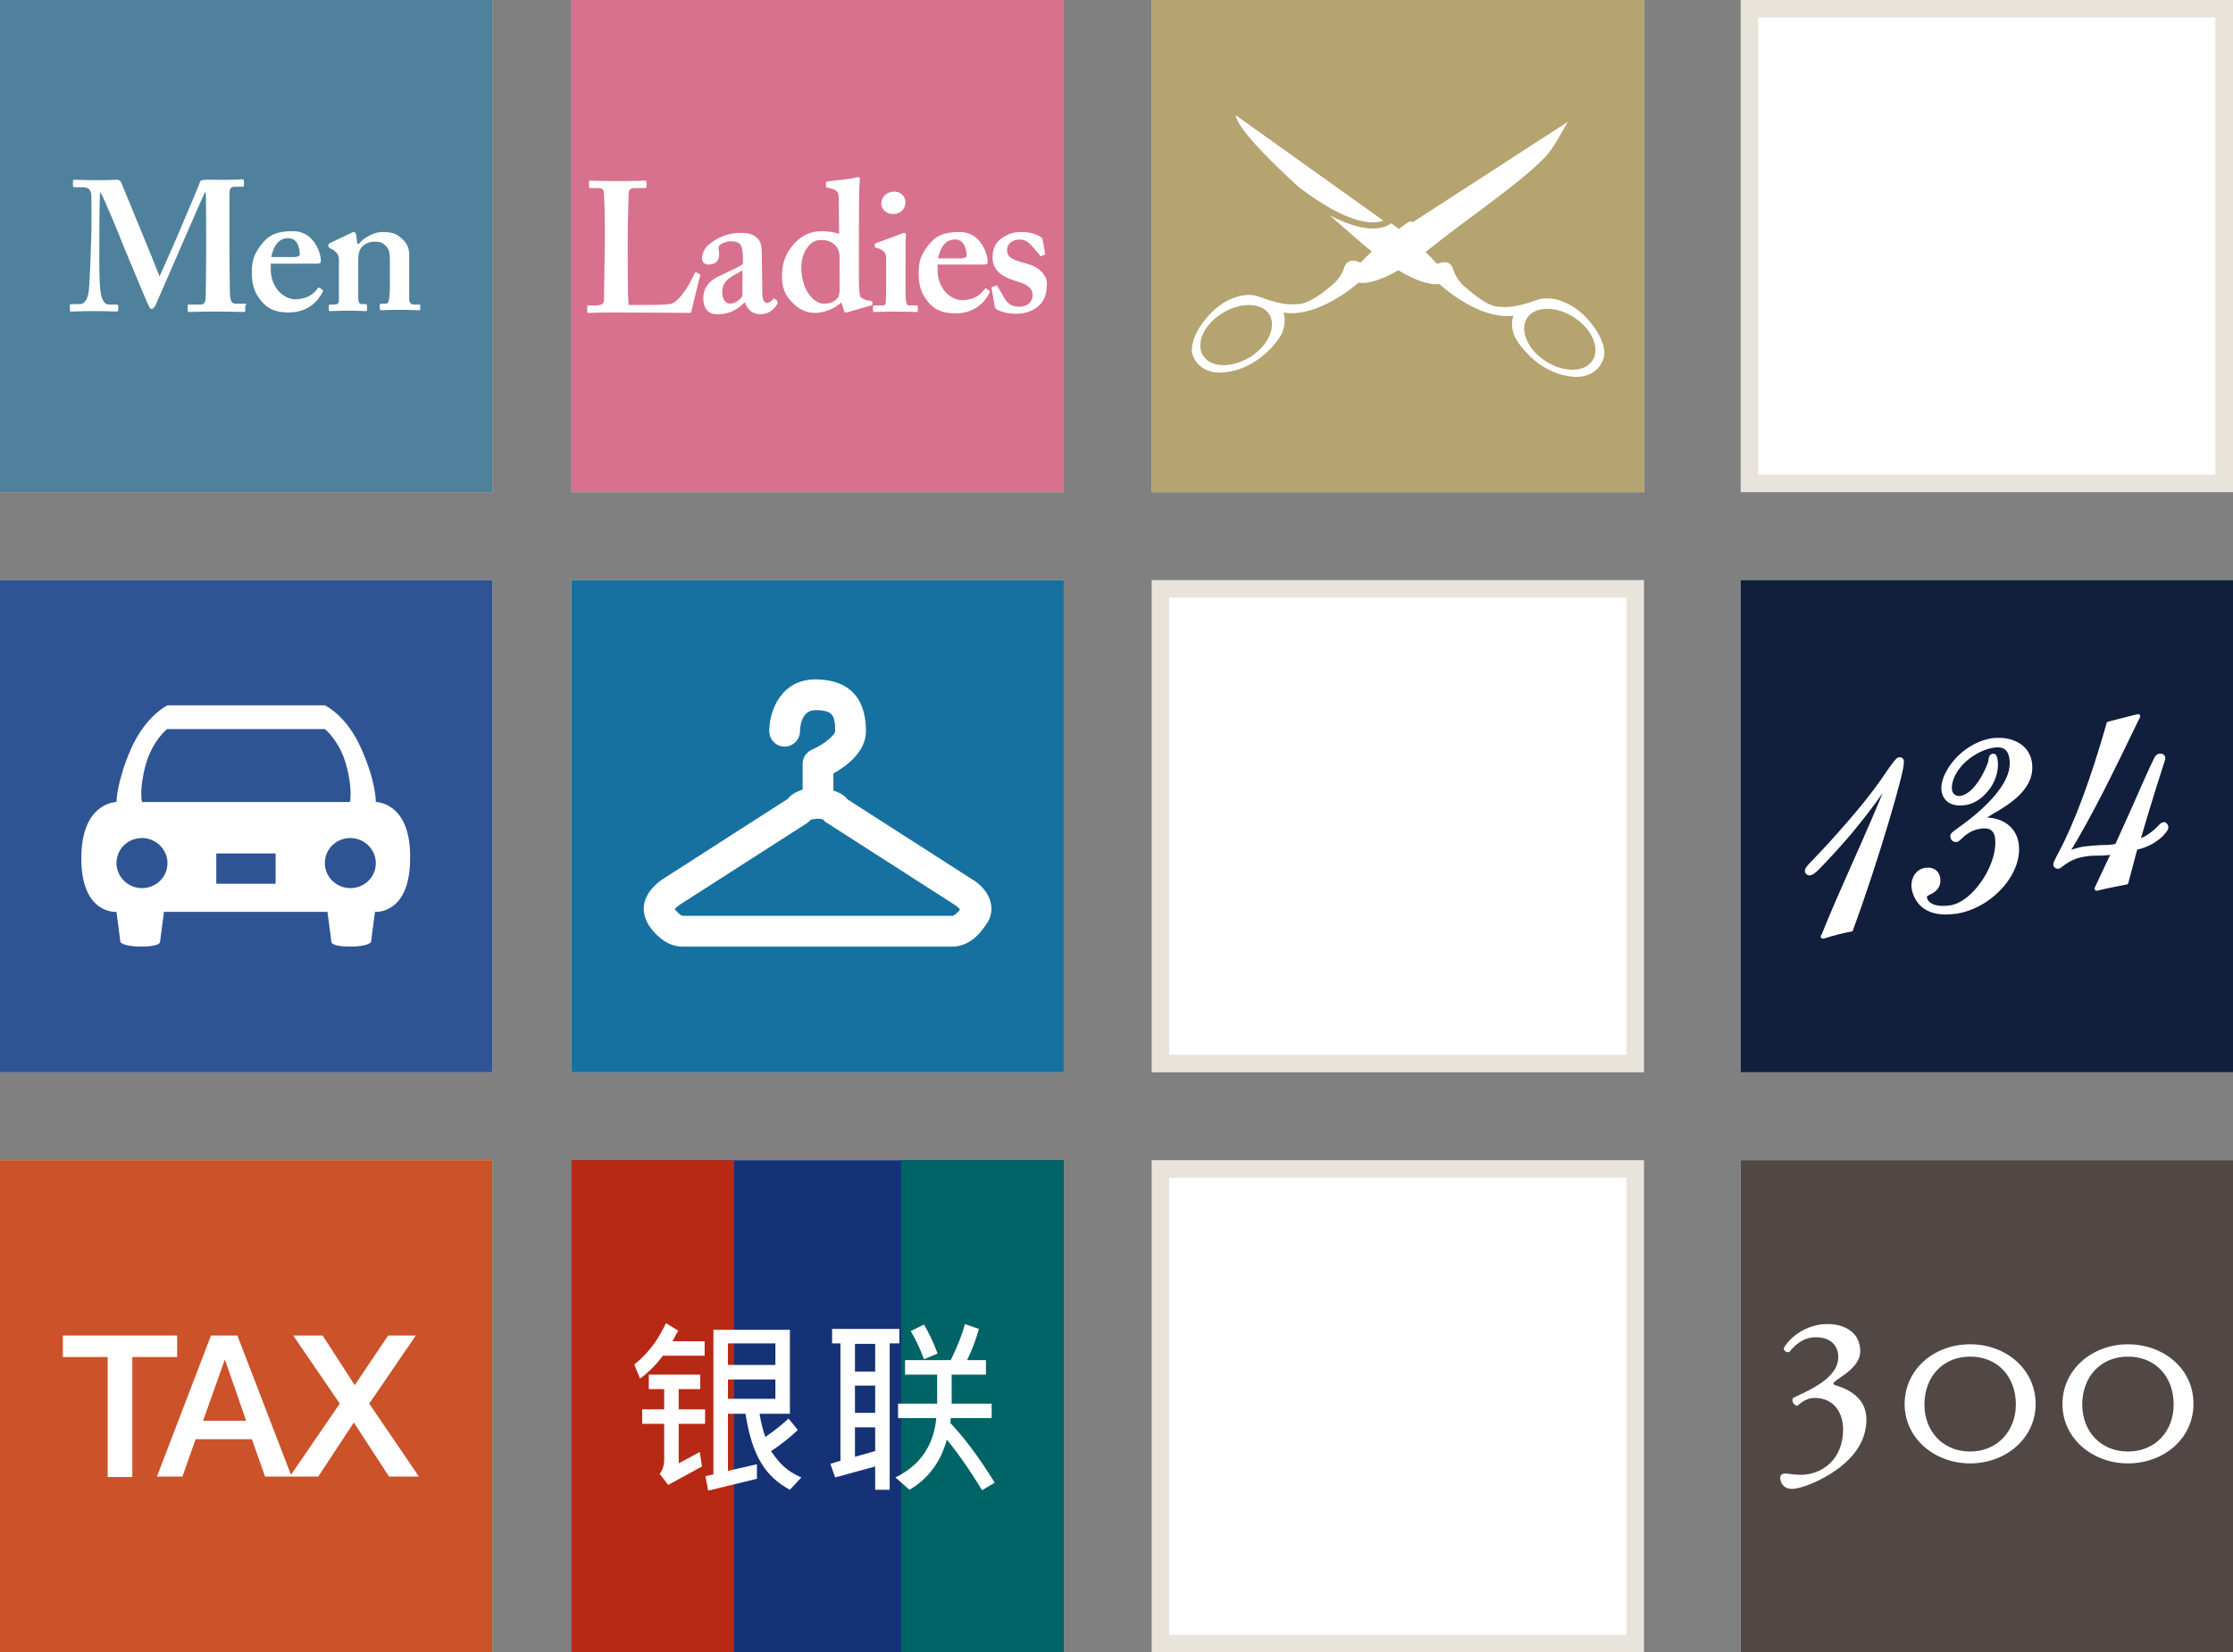 <?xml version="1.0" encoding="utf-8"?>
<!-- Generator: Adobe Illustrator 18.1.1, SVG Export Plug-In . SVG Version: 6.00 Build 0)  -->
<!DOCTYPE svg PUBLIC "-//W3C//DTD SVG 1.1//EN" "http://www.w3.org/Graphics/SVG/1.1/DTD/svg11.dtd">
<svg version="1.1" xmlns="http://www.w3.org/2000/svg" xmlns:xlink="http://www.w3.org/1999/xlink" x="0px" y="0px"
	 viewBox="0 0 508 376" enable-background="new 0 0 508 376" xml:space="preserve">
<rect x="0" y="0" width="508" height="376" fill="#808080" stroke="none"/>
<g id="レイヤー_1">
	<g>
		<rect x="264" y="2" fill-rule="evenodd" clip-rule="evenodd" fill="#FFFFFF" width="108" height="108"/>
		<path fill="#E8E4DB" d="M370,4v104H266V4H370 M374,0H262v112h112V0L374,0z"/>
	</g>
	<g>
		<rect x="398" y="2" fill-rule="evenodd" clip-rule="evenodd" fill="#FFFFFF" width="108" height="108"/>
		<path fill="#E8E4DB" d="M504,4v104H400V4H504 M508,0H396v112h112V0L508,0z"/>
	</g>
	<g>
		<rect x="2" y="266" fill-rule="evenodd" clip-rule="evenodd" fill="#FFFFFF" width="108" height="108"/>
		<path fill="#E8E4DB" d="M108,268v104H4V268H108 M112,264H0v112h112V264L112,264z"/>
	</g>
	<g>
		<rect x="398" y="134" fill-rule="evenodd" clip-rule="evenodd" fill="#FFFFFF" width="108" height="108"/>
		<path fill="#E8E4DB" d="M504,136v104H400V136H504 M508,132H396v112h112V132L508,132z"/>
	</g>
	<g>
		<rect x="132" y="266" fill-rule="evenodd" clip-rule="evenodd" fill="#FFFFFF" width="108" height="108"/>
		<path fill="#E8E4DB" d="M238,268v104H134V268H238 M242,264H130v112h112V264L242,264z"/>
	</g>
	<g>
		<rect x="264" y="266" fill-rule="evenodd" clip-rule="evenodd" fill="#FFFFFF" width="108" height="108"/>
		<path fill="#E8E4DB" d="M370,268v104H266V268H370 M374,264H262v112h112V264L374,264z"/>
	</g>
	<g>
		<rect x="398" y="266" fill-rule="evenodd" clip-rule="evenodd" fill="#FFFFFF" width="108" height="108"/>
		<path fill="#E8E4DB" d="M504,268v104H400V268H504 M508,264H396v112h112V264L508,264z"/>
	</g>
	<g>
		<rect x="264" y="134" fill-rule="evenodd" clip-rule="evenodd" fill="#FFFFFF" width="108" height="108"/>
		<path fill="#E8E4DB" d="M370,136v104H266V136H370 M374,132H262v112h112V132L374,132z"/>
	</g>
	<g>
		<rect x="2" y="2" fill-rule="evenodd" clip-rule="evenodd" fill="#FFFFFF" width="108" height="108"/>
		<path fill="#E8E4DB" d="M108,4v104H4V4H108 M112,0H0v112h112V0L112,0z"/>
	</g>
	<g>
		<rect x="132" y="2" fill-rule="evenodd" clip-rule="evenodd" fill="#FFFFFF" width="108" height="108"/>
		<path fill="#E8E4DB" d="M238,4v104H134V4H238 M242,0H130v112h112V0L242,0z"/>
	</g>
	<g>
		<rect x="2" y="134" fill-rule="evenodd" clip-rule="evenodd" fill="#FFFFFF" width="108" height="108"/>
		<path fill="#E8E4DB" d="M108,136v104H4V136H108 M112,132H0v112h112V132L112,132z"/>
	</g>
	<g>
		<rect x="132" y="134" fill-rule="evenodd" clip-rule="evenodd" fill="#FFFFFF" width="108" height="108"/>
		<path fill="#E8E4DB" d="M238,136v104H134V136H238 M242,132H130v112h112V132L242,132z"/>
	</g>
</g>
<g id="レイヤー_2">
	<g>
		<rect x="396" y="132" fill-rule="evenodd" clip-rule="evenodd" fill="#111E3C" width="112" height="112"/>
		<g>
			<path fill="#FFFFFF" stroke="#FFFFFF" stroke-linecap="round" stroke-linejoin="round" stroke-miterlimit="10" d="M432.1,172.8
				c-0.4,0.1-0.9,0.8-2.2,2.6c-1.6,2.4-4.3,6.3-9.2,11.9c-4.2,4.9-6.7,7.4-8,8.8c-1.3,1.3-1.6,1.7-1.6,2.1c0.1,0.4,0.3,0.5,0.6,0.5
				c0.8-0.1,1.8-1.2,5.4-5.1c5.9-6.4,10-12.2,13.3-17c-2.5,6.4-5.4,12.9-8.4,19.7c-2.4,5.4-4.9,11-7.1,16.5l-0.2,0.3l0.4-0.1
				c1.9-0.6,3.8-1.1,5.9-1.5h0.1l0-0.1c5.6-15.1,11.8-36.4,11.5-37.8C432.7,173.1,432.6,172.8,432.1,172.8z"/>
			<path fill="#FFFFFF" stroke="#FFFFFF" stroke-linecap="round" stroke-linejoin="round" stroke-miterlimit="10" d="M461.7,173.2
				c-0.7-3.5-4.1-4.8-6.9-4.8c-0.6,0-1.1,0-1.7,0.1c-6.8,1.2-11.5,7.9-10.9,11.5c0.4,2.2,2.2,3.1,4.9,2.7c2-0.3,3.9-1.7,5.3-3.7
				c1.4-2,1.9-4.5,1.5-6.3c-0.1-0.4-0.2-0.8-0.5-0.7c-0.4,0.1-0.4,0.3-0.5,0.7c0,0.3-0.1,0.9-0.5,1.8c-1.3,3.2-3.7,6.7-6.3,7.1
				c-0.9,0.2-2.2-0.3-2.5-1.6c-0.3-1.9,0.6-4.2,2.5-6.3c1.9-2,4.5-3.5,7-4c2.7-0.5,4.1,0.4,4.5,2.7c0.7,3.8-1.8,8.1-7.7,13.2
				c-2.4,2-3.9,3-4.7,3.6c-0.8,0.6-1.1,0.8-1,1.2c0.1,0.6,0.5,0.7,0.7,0.7l0.2,0c0.2,0,0.4-0.3,0.8-0.6c0.8-0.8,2.3-2.1,4.5-2.4
				c2.2-0.4,3.5,0.4,3.9,2.1c1.1,6.1-4.9,15.4-10.5,16.3c-3.1,0.5-5.5-0.3-5.9-2.1c-0.1-0.4-0.1-0.8,0.8-1.2
				c1.8-0.8,2.4-1.8,2.2-3.4c-0.3-1.4-1.3-2.1-3-1.8c-0.7,0.1-1.3,0.5-1.8,1.1c-0.6,0.8-0.9,2.1-0.7,3.1c0.3,1.6,1.6,5.4,7.2,5.4
				c0.8,0,1.7-0.1,2.6-0.2c8-1.4,14.7-9.2,13.5-15.7c-0.7-3.6-4-5.6-8.4-5.1c0.8-0.6,1.7-1.1,2.6-1.7
				C457.3,182.4,462.8,178.9,461.7,173.2z"/>
			<path fill="#FFFFFF" stroke="#FFFFFF" stroke-linecap="round" stroke-linejoin="round" stroke-miterlimit="10" d="M492.2,187.6
				c-0.2,0-0.2,0.1-0.5,0.3l-0.9,0.9l-0.3,0.3c-1.1,0.9-2.3,1.9-4.2,2.4c3.3-11.2,4.8-15.7,5.4-17.6c0.4-1.1,0.4-1.3,0.4-1.5
				c-0.1-0.3-0.4-0.5-0.8-0.4c-0.6,0.1-0.6,0.2-3.4,6.4c-1.3,3-3.3,7.5-6.3,14.1c-1.6,0.3-2.5,0.3-3.6,0.3c-1.1,0.1-2.3,0.1-4.3,0.4
				c-1.4,0.3-2.7,0.7-3.8,1.4c5.9-9.6,10.9-20.1,15.8-30.2l0.7-1.4l-6.7,1.7v0.1c-5.3,18.6-9.6,27-11.3,30.1
				c-0.6,1.2-0.8,1.6-0.8,1.8c0,0.1,0.1,0.5,0.6,0.5h0c0.2,0,0.4-0.2,0.8-0.5c0.8-0.6,2.4-1.8,4.8-2.2c1.5-0.3,2.4-0.3,3.3-0.3
				c1,0,2,0,3.8-0.3l-3.9,8.3l0.4-0.1c1.1-0.3,4.6-1,6.2-1.3l0.1,0l2.1-7.9c4.4-0.8,7.1-4,7-4.7
				C492.7,187.8,492.5,187.5,492.2,187.6z"/>
		</g>
	</g>
	<g>
		<rect x="262" fill-rule="evenodd" clip-rule="evenodd" fill="#B5A370" width="112" height="112"/>
		<g>
			<path fill-rule="evenodd" clip-rule="evenodd" fill="#FFFFFF" d="M273.9,81.2c1.9,2.6,6.8,2.5,10.9-0.2c4-2.7,5.7-7.1,3.8-9.7
				s-6.8-2.5-10.9,0.2C273.6,74.2,271.9,78.6,273.9,81.2z M286.7,67.6c5.7,2.2,8.1,1.6,8.1,1.6c2.6,0.3,6.4-2.8,7.5-3.7
				c1.1-0.9,2.7-2.1,3.5-4.6c0.8-2.5,3.3-1.3,3.3-1.3c0.5,0.3,0.8-0.2,0.8-0.2c4.5-4.8,10.7-9,10.7-9l0.9,0.1l35.2-22.8
				c-3.6,6.3-4,7.1-7.4,10.2c-6.2,5.6-15.6,12-22.9,17.8c-12.5,10.2-17.3,8.6-17.3,8.6c-10.4,8.7-17.1,6.8-17.1,6.8
				c0.6,2,0,3.9-0.4,4.8c-0.3,0.8-4.3,7.1-11.5,8.6c-7.1,1.5-8.7-3.3-8.9-4.1c-0.2-0.8-0.2-4.1,3.5-8.3
				C278.3,67.9,283.2,66.2,286.7,67.6z"/>
			<g>
				<g>
					<path fill-rule="evenodd" clip-rule="evenodd" fill="#FFFFFF" d="M362.1,82.3c-2,2.6-6.9,2.4-10.9-0.4c-4-2.8-5.6-7.2-3.6-9.8
						c2-2.6,6.9-2.4,10.9,0.4C362.5,75.3,364.1,79.7,362.1,82.3z M361.6,73.1c-3.6-4.3-8.6-6.1-12.1-4.8c-5.7,2.1-8.1,1.5-8.1,1.5
						c-2.7,0.2-6.3-3-7.4-3.9c-1.1-0.9-2.6-2.1-3.4-4.6c-0.7-2.5-3.2-1.4-3.2-1.4c-0.6,0.3-0.8-0.2-0.8-0.2c-3.8-4.2-8.8-8-10.1-8.9
						c-0.5,0.4-1.8,1.2-4.2,1.2c-2.2,0-5.4-0.7-9.8-3c2.6,2.3,5.3,4.6,7.7,6.7c12.3,10.4,17.2,8.9,17.2,8.9
						c10.2,8.9,16.9,7.2,16.9,7.2c-0.7,2-0.1,3.9,0.3,4.8c0.3,0.8,4.2,7.2,11.2,8.8c7.1,1.7,8.8-3.1,9-3.9
						C365.2,80.7,365.3,77.4,361.6,73.1z"/>
					<path fill="#FFFFFF" d="M314.7,50.2l-33.6-24c0.5,2.9,6.7,9.4,14.4,16.4C307.2,51.5,312.7,51,314.7,50.2z"/>
				</g>
				<path fill="#FFFFFF" d="M320.2,56.8c0,1-0.8,1.8-1.9,1.8c-1.1,0-1.9-0.8-1.9-1.8c0-1,0.8-1.8,1.9-1.8
					C319.4,55,320.2,55.8,320.2,56.8z"/>
				<path fill="#FFFFFF" d="M319.1,56.8c0,0.5-0.4,0.8-0.8,0.8c-0.5,0-0.8-0.3-0.8-0.8c0-0.4,0.3-0.8,0.8-0.8
					C318.8,56,319.1,56.4,319.1,56.8z"/>
			</g>
		</g>
	</g>
	<g>
		<rect x="396" y="264" fill-rule="evenodd" clip-rule="evenodd" fill="#514745" width="112" height="112"/>
		<g>
			<path fill-rule="evenodd" clip-rule="evenodd" fill="#FFFFFF" d="M423.2,307.5c0,1.6-0.9,3.6-4.6,6c-1.5,1-1.9,1.4-1.1,1.7
				c4.4,1.3,7.1,3.8,7.1,7.8c0,4.5-2.4,8-5.8,10.7c-3.9,3.1-9,5.1-11.1,5.1c-2.2,0-2.7-1.7-2.7-2.5c0-0.9,0.7-1,1.2-1s2,0.3,3.5,0.3
				c4.8,0,9.6-3.5,9.6-10.3c0-3.6-1.9-7.2-6.5-7.2c-1.4,0-2.7,0.7-3.9,1.8c-0.7-0.1-1.4-0.8-1-1.8c4.1-1.9,10.3-4.6,10.3-9.3
				c0-2.6-1.7-4.5-5.1-4.5c-2.3,0-4.1,1-6.1,3.4c-0.7,0-1.2-0.3-1.2-0.9c1.4-2.6,5.3-5.5,9.8-5.5C419,301.2,423.2,302.8,423.2,307.5
				z"/>
			<path fill-rule="evenodd" clip-rule="evenodd" fill="#FFFFFF" d="M448.2,305.9c-8.2,0-14.9,5.7-14.9,13.6
				c0,7.8,6.8,13.5,14.9,13.5s14.9-5.7,14.9-13.5C463.1,311.6,456.4,305.9,448.2,305.9z M448.2,330.3c-6.2,0-10.4-4.6-10.4-10.7
				c0-6.2,4.1-10.9,10.4-10.9s10.4,4.6,10.4,10.9C458.6,325.6,454.4,330.3,448.2,330.3z"/>
			<path fill-rule="evenodd" clip-rule="evenodd" fill="#FFFFFF" d="M484.1,305.9c-8.1,0-14.9,5.7-14.9,13.6
				c0,7.8,6.8,13.5,14.9,13.5c8.2,0,14.9-5.7,14.9-13.5C499.1,311.6,492.3,305.9,484.1,305.9z M484.1,330.3
				c-6.2,0-10.4-4.6-10.4-10.7c0-6.2,4.1-10.9,10.4-10.9s10.4,4.6,10.4,10.9C494.5,325.6,490.4,330.3,484.1,330.3z"/>
		</g>
	</g>
	<g>
		<rect x="0" y="264" fill-rule="evenodd" clip-rule="evenodd" fill="#CB5229" width="112" height="112"/>
		<g>
			<polygon fill="#FFFFFF" points="40.3,303.9 14.3,303.9 14.3,308.8 24.5,308.8 24.5,336.1 30.1,336.1 30.1,308.8 40.3,308.8 			
				"/>
			<path fill="#FFFFFF" d="M84,319.4l10.6-15.5h-6.3l-7.6,11.3l-7.3-11.3h-6.7l10.6,15.5l-11.1,16.2l-12.2-31.7h-6l-12.3,32.1h5.8
				l3-8.5h12.8l3,8.5H66h0.5h5.9l8.1-12.3l8,12.3h6.8L84,319.4z M46.2,323.3l4.9-13.8h0.1l4.8,13.8H46.2z"/>
		</g>
	</g>
	<g>
		<rect fill-rule="evenodd" clip-rule="evenodd" fill="#4F819C" width="112" height="112"/>
		<g>
			<path fill="#FFFFFF" d="M55.8,69.1h-2.3c-0.8,0-1.1-0.7-1.2-2.3c0-0.7-0.1-6.8-0.1-9.4v-2.9c0-1.1,0-9.5,0-10.4
				c0-0.9,0.1-1.6,1.2-1.6h1.8c0.3,0,0.3-0.2,0.3-0.4v-0.9c0-0.2-0.1-0.4-0.3-0.4c-0.5,0-1.9,0.2-8.1,0.1c-1,0-1.5,0.1-1.6,0.5
				c-0.2,0.8-4,9.5-4.7,11.3c-1.1,2.5-4.1,9.4-4.5,10.2c-1.3-3.4-7.1-17.4-8.7-21.3c-0.2-0.5-0.5-0.7-1-0.7c-0.5,0-1.7,0.1-3.7,0.1
				c-4.5,0-5.5-0.1-6-0.1c-0.3,0-0.3,0.2-0.3,0.3v1.1c0,0.1,0.1,0.3,0.3,0.3h1.8c1.8,0,2.1,0.9,2.1,2.4v7.2c0,0.8-0.3,11.1-0.6,14
				c-0.2,1.5-0.7,3-2.1,3h-1.9c-0.3,0-0.3,0.2-0.3,0.3v1c0,0.3,0,0.4,0.3,0.4c0.4,0,1.8-0.1,5.5-0.1c3.2,0,4.4,0.1,4.8,0.1
				c0.3,0,0.4-0.2,0.4-0.3v-1c0-0.1-0.1-0.3-0.3-0.3h-1.8c-1.3,0-1.8-1.6-2-3.5c-0.3-2.7-0.2-9.9-0.2-10.4s0-11.1,0.2-11.7
				c0.5,0.5,4.4,9.9,5.1,11.8c0.3,0.7,5.7,13.8,5.9,14c0.2,0.5,0.4,0.8,0.7,0.8c0.4,0,0.8-0.6,0.9-0.9c0.2-0.4,4.5-10.3,5.1-11.7
				c0.5-1.1,5.8-13.4,6.1-13.9h0.2c0.1,0.2,0.1,10.6,0.1,11.8v2.4c0,3.4-0.1,9.4-0.1,9.8c-0.1,1.2-0.5,1.5-1.2,1.5h-2.6
				c-0.3,0-0.3,0.1-0.3,0.3v1c0,0.2,0.1,0.4,0.3,0.4c0.6,0,2.2-0.1,6.3-0.1c3.7,0,5.7,0.1,6.2,0.1c0.3,0,0.3-0.2,0.3-0.4v-1
				C56.1,69.3,56.1,69.1,55.8,69.1z"/>
			<path fill="#FFFFFF" d="M73.3,65.9l-0.6-0.4c-0.2-0.1-0.3-0.1-0.5,0.2c-0.9,1.3-2.5,2.4-5.1,2.4c-2.4,0-5.5-2.5-5.5-6.8v-1.3
				h10.2c0.8,0,1.2,0,1.2-0.7c0-1.7-1.6-6.7-6.3-6.7c-3.7,0-5.5,0.8-7.3,3.1c-1.8,2.4-2.1,3.9-2.1,6.2c0,2.6,0.4,4.7,2.4,6.9
				c1.5,1.7,3.4,2.3,6,2.3c4.6,0,6.8-2.9,7.6-4.5C73.6,66.2,73.5,66,73.3,65.9z M65.6,54.2c2.2,0,2.6,2.5,2.6,3.7
				c0,0.3-0.5,0.6-1.4,0.6h-5.1C62.3,55.7,63.5,54.2,65.6,54.2z"/>
			<path fill="#FFFFFF" d="M95.3,69.3h-1.2c-0.5,0-1-0.3-1-1.2c0-0.8,0-2.7,0-4v-6c0-1.7-0.5-3-2.3-4.3c-0.9-0.8-2.3-1-3.7-1
				c-1.3,0-2.4,0.4-3.4,1c-0.8,0.4-1.6,1.1-2.1,1.7h-0.3l-0.3-2.2c-0.1-0.3-0.3-0.5-0.5-0.5c-0.3,0-0.5,0.2-0.8,0.3l-4.6,2.2
				c-0.3,0.1-0.4,0.3-0.4,0.4v0.3c0,0.2,0.1,0.3,0.3,0.4l0.3,0.2c1,0.5,1.8,1.2,1.8,2.4v9.5c0,0.7-0.6,0.8-1.1,0.8h-0.8
				c-0.3,0-0.4,0.1-0.4,0.3v0.8c0,0.3,0.1,0.4,0.3,0.4c0.3,0,1.6-0.1,4.2-0.1c2.5,0,3.7,0.1,3.9,0.1c0.3,0,0.3-0.2,0.3-0.4v-0.8
				c0-0.3-0.1-0.4-0.4-0.4h-0.8c-0.6,0-0.8-0.5-0.8-1.4v-8.7c0-1.1,0.2-2.3,0.9-3c1-0.9,2-1.1,2.7-1.1c0.9,0,1.7,0,2.5,0.8
				c1,0.8,1.1,1.9,1.1,3.6v4.8c0,1.7,0,2.9-0.2,3.9c-0.1,0.8-0.4,1-0.8,1h-0.8c-0.4,0-0.5,0.1-0.5,0.3v0.7c0,0.3,0.1,0.5,0.3,0.5
				s1.6-0.1,4.1-0.1c2.9,0,4.2,0.1,4.5,0.1c0.3,0,0.3-0.1,0.3-0.3v-1C95.8,69.3,95.6,69.3,95.3,69.3z"/>
		</g>
	</g>
	<g>
		<rect x="130" fill-rule="evenodd" clip-rule="evenodd" fill="#D8718E" width="112" height="112"/>
		<g>
			<path fill="#FFFFFF" d="M158.5,62c-0.3-0.1-0.3,0-0.5,0.2c-0.6,1.6-3.3,6.6-5.6,7c-1.7,0.2-4.7,0.2-7.1,0.2H143
				c-0.2-1.8-0.2-10.9-0.2-11.6v-3.6c0-2.9,0.2-9.2,0.2-9.8c0-1.1,0.2-1.6,1.4-1.6h2.3c0.3,0,0.4-0.2,0.4-0.3v-1
				c0-0.2-0.1-0.4-0.4-0.4c-0.3,0-2.1,0.1-6.6,0.1c-3.9,0-5.4-0.1-5.8-0.1c-0.3,0-0.3,0.1-0.3,0.3v1c0,0.1,0.1,0.4,0.3,0.4h1.8
				c1.1,0,1.3,0.4,1.3,1.5c0.1,0.7,0.2,5.2,0.2,7.9v2.4c0,2.5-0.2,13-0.2,13.8c0,0.5-0.3,1.1-1.8,1.1h-1.7c-0.3,0-0.3,0.1-0.3,0.3v1
				c0,0.3,0,0.4,0.3,0.4c0.5,0,2-0.1,5.8-0.1c4.3,0,16.4,0.1,17.5,0.1c0.3-1.1,1.9-8.1,2.1-8.4c0-0.3,0-0.3-0.1-0.4L158.5,62z"/>
			<path fill="#FFFFFF" d="M176.7,68.3l-0.5-0.3c-0.2-0.1-0.3-0.1-0.4,0.2c-0.2,0.3-0.8,0.7-1.3,0.7c-0.8,0-1.1-0.7-1.1-2.9v-2
				l-0.1-6.6c0-1.1-0.1-2.3-1-3.2c-0.8-0.7-1.5-1.2-3.9-1.2c-2.8,0-5,1-6.8,2.4c-1.3,0.9-1.9,2.3-1.9,3.4c0,0.9,0.7,1.4,1.4,1.4
				c1.8,0,2.5-0.9,2.5-2.4c0-1-0.4-1.6,0.2-2.1c0.7-0.5,1.7-0.8,2.4-0.8c0.9,0,1.7,0.2,2.1,0.6c0.5,0.5,0.6,1.5,0.7,2.4v2.2
				c-0.9,0.7-2.5,1.3-5.1,2.6c-3,1.3-3.9,3.2-3.9,5.2c0,2.4,1.3,3.6,2.9,3.6c0.8,0,1.7,0,2.7-0.3c1.6-0.5,2.7-1.3,3.7-2.3h0.2
				c0.6,1.8,1.9,2.6,3.5,2.6c2.4,0,3.4-1.7,3.9-2.4C176.9,68.6,176.8,68.4,176.7,68.3z M168.9,67.1c0,0.8-1.5,1.9-2.7,2
				c-1,0-1.9-0.8-1.9-2.6c0-3.1,2.8-3.8,4.6-5V67.1z"/>
			<path fill="#FFFFFF" d="M198.4,68.7c-0.1-0.2-0.3-0.3-0.8-0.3c-0.6-0.1-1.3-0.3-1.8-0.8c-0.3-0.4-0.4-2.1-0.4-3.7v-9.2
				c0-5.4,0-11.5,0.2-13.6c0.1-0.5-0.1-0.8-0.3-0.8c-0.3,0-0.6,0.1-1.1,0.2c-1.1,0.3-3.9,0.5-6,0.8c-0.3,0.1-0.3,0.2-0.3,0.3v0.8
				c0,0.2,0.1,0.3,0.3,0.3c2.3,0.4,2.6,1,2.6,2.4l0.1,8.1c-1-0.3-2.4-0.6-3.9-0.6c-2.5,0-4.5,0.9-6.2,2.7c-2.2,2.4-2.9,4.7-2.9,7.6
				c0,2.7,0.8,4.5,2.6,6.2c1.6,1.6,3.4,2.1,5,2.1c1.9,0,4.5-1,5.9-2.4l0.6,1.9c0.1,0.3,0.3,0.5,0.6,0.4l5.6-1.6
				c0.3-0.1,0.3-0.3,0.3-0.5L198.4,68.7z M191,65.9c0,0.7-0.1,1.2-0.3,1.7c-0.4,0.7-1.5,1.5-3.2,1.5c-2.6,0-5.2-3.4-5.2-8.2
				c0-1.7,0.4-3.5,1.7-5c0.8-1,1.9-1.3,2.9-1.3c1.8,0,3.1,0.9,3.7,2c0.3,0.6,0.4,1.3,0.4,2V65.9z"/>
			<path fill="#FFFFFF" d="M208.5,69.5h-1.7c-0.4,0-0.6-0.3-0.7-1.1c-0.1-0.5-0.1-2-0.1-3.6v-4.5c0-3.5,0-6.2,0.1-6.8
				c0-0.3-0.1-0.5-0.3-0.5s-0.6,0.1-1,0.3c-0.7,0.3-4.9,1.8-5.5,2c-0.2,0.1-0.3,0.2-0.3,0.3V56c0,0.2,0,0.3,0.4,0.4
				c1.9,0.5,2.2,1.3,2.2,2.6v5.9c0,1.2,0,2.5-0.1,3.8c0,0.7-0.3,0.8-0.7,0.8H199c-0.3,0-0.4,0.1-0.4,0.3v0.8c0,0.3,0.1,0.4,0.3,0.4
				c0.5,0,2.1-0.1,4.5-0.1c2.8,0,4.7,0.1,5.1,0.1c0.3,0,0.3-0.2,0.3-0.4v-0.8C208.9,69.6,208.8,69.5,208.5,69.5z"/>
			<path fill="#FFFFFF" d="M203.1,48.7c2,0,2.9-1.4,2.9-2.7c0-1-0.8-2.4-2.6-2.4c-1.7,0-2.9,1.3-2.9,2.6
				C200.4,47.6,201.7,48.7,203.1,48.7z"/>
			<path fill="#FFFFFF" d="M225,66.1l-0.6-0.4c-0.2-0.1-0.3-0.1-0.5,0.2c-0.9,1.3-2.5,2.4-5.1,2.4c-2.4,0-5.5-2.5-5.5-6.8v-1.3h10.2
				c0.8,0,1.2,0,1.2-0.7c0-1.7-1.6-6.7-6.3-6.7c-3.7,0-5.5,0.8-7.3,3.1c-1.8,2.4-2.1,3.9-2.1,6.2c0,2.6,0.4,4.7,2.4,6.9
				c1.5,1.7,3.4,2.3,6,2.3c4.6,0,6.8-2.9,7.6-4.5C225.3,66.4,225.2,66.3,225,66.1z M217.3,54.5c2.2,0,2.6,2.5,2.6,3.7
				c0,0.3-0.5,0.6-1.4,0.6h-5.1C214,56,215.2,54.5,217.3,54.5z"/>
			<path fill="#FFFFFF" d="M237.1,62c-1.1-1.2-2.3-1.7-4.2-2.2c-2.5-0.7-3.8-1.2-3.8-2.9c0-1.5,1.3-2.4,2.9-2.4
				c1.4,0,2.1,0.8,2.6,1.3l2,2.3c0.1,0.2,0.2,0.2,0.3,0.2l0.8-0.4c0.1-0.1,0.1-0.3,0-0.5l-0.5-2.9c0-0.3-0.2-0.4-0.8-0.8
				c-0.8-0.4-2-0.9-4.1-0.9c-1.7,0-2.9,0.4-4.4,1.4c-1.5,1-2.1,2.6-2.1,4.4c0,3,2.3,4.4,5.1,5.3c2.9,0.8,4,1.6,4,3.3
				c0,1.6-1.3,2.6-3,2.6c-2.1,0-2.9-1-3.6-2.3l-1.4-2.4c-0.1-0.2-0.2-0.2-0.4-0.1l-0.8,0.3c-0.1,0-0.2,0.2-0.1,0.3l0.7,4.2
				c0,0.2,0.2,0.3,0.3,0.5c0.5,0.4,2.3,1.1,4.5,1.1c4.2,0,7-2.5,7-6C238.3,64,238,63,237.1,62z"/>
		</g>
	</g>
	<g>
		<rect y="132" fill-rule="evenodd" clip-rule="evenodd" fill="#2F5494" width="112" height="112"/>
		<path fill="#FFFFFF" d="M85.5,182.5c0,0,0.1-4.5-3.3-12.1c-3.3-7.6-8.3-9.9-8.3-9.9H38.1c0,0-4.9,2.3-8.3,9.9
			c-3.3,7.6-3.3,12.1-3.3,12.1s-8,0-8,12.8c0,12.9,8,12.2,8,12.2l0.9,6.9c0,0,0.7,1,4.7,1c4.3,0,4.3-1,4.3-1l0.9-6.9h37.2l0.9,6.9
			c0,0,0,1,4.3,1c4,0,4.7-1,4.7-1l0.9-6.9c0,0,8,0.7,8-12.2C93.5,182.5,85.5,182.5,85.5,182.5z M33.1,174.2c1.5-5.6,4.9-8.3,4.9-8.3
			H56H56h17.9c0,0,3.4,2.7,4.9,8.3c1.5,5.6,0.8,8.3,0.8,8.3H56H56H32.3C32.3,182.5,31.6,179.8,33.1,174.2z M32.3,202.1
			c-3.2,0-5.8-2.6-5.8-5.7c0-3.2,2.6-5.7,5.8-5.7c3.2,0,5.8,2.6,5.8,5.7C38.1,199.6,35.5,202.1,32.3,202.1z M62.7,201.1H49.2v-6.9
			h13.5V201.1z M79.7,202.1c-3.2,0-5.8-2.6-5.8-5.7c0-3.2,2.6-5.7,5.8-5.7c3.2,0,5.8,2.6,5.8,5.7C85.5,199.6,82.9,202.1,79.7,202.1z
			"/>
	</g>
	<g>
		<rect x="130" y="132" fill-rule="evenodd" clip-rule="evenodd" fill="#1671A1" width="112" height="112"/>
		<path fill="#FFFFFF" d="M225.4,205.5c-0.7-3.2-3.6-5.1-4.4-5.5l-28.2-18.1c-0.6-0.8-1.6-1.5-3.2-2V176c2.9-1.6,7.4-4.9,7.4-9.6
			c0-9.7-6.2-11.8-11.5-11.8c-7.7,0-10.5,7-10.5,11.8c0,1.9,1.6,3.5,3.5,3.5s3.5-1.6,3.5-3.5c0-0.5,0.1-4.8,3.5-4.8
			c3.9,0,4.5,1.1,4.5,4.8c0,0.8-2.5,3-5.3,4.2c-1.3,0.6-2.1,1.8-2.1,3.2v5.9c-1.7,0.5-2.8,1.3-3.4,2.1L151,199.9
			c-0.8,0.5-3.6,2.4-4.4,5.5c-0.4,1.8,0,3.6,1.1,5.3c3,4.3,6.3,4.7,7.3,4.7c0,0,0,0,0,0h29.8h2.2h29.8c0,0,0,0,0,0
			c1,0,4.4-0.3,7.3-4.7C225.4,209.1,225.8,207.3,225.4,205.5z M216.8,208.4h-29.7h-2.2h-29.7c-0.2-0.1-0.8-0.4-1.7-1.5
			c0.2-0.3,0.7-0.7,1-0.9c0,0,0.1-0.1,0.1-0.1l29-18.6c0.3-0.2,0.6-0.5,0.9-0.8c0.3-0.1,0.7-0.1,1.4-0.2c0.7,0,1.1,0.1,1.4,0.2
			c0.2,0.3,0.5,0.6,0.9,0.8l29,18.6c0,0,0.1,0,0.1,0.1c0.4,0.2,0.9,0.7,1.1,1C217.6,208,217,208.3,216.8,208.4z"/>
	</g>
	<g>
		<rect x="130" y="264" fill-rule="evenodd" clip-rule="evenodd" fill="#153277" width="112" height="112"/>
		<rect x="130" y="264" fill-rule="evenodd" clip-rule="evenodd" fill="#B72914" width="37" height="112"/>
		<rect x="205" y="264" fill-rule="evenodd" clip-rule="evenodd" fill="#006365" width="37" height="112"/>
		<g>
			<path fill="#FFFFFF" d="M154.3,302.8c-0.5,0.8-0.9,1.6-1.3,2.4h7.3v3.3h-9.5c-0.6,0.9-2.8,3.5-5.2,5.2l-1.3-3.2
				c4.1-3.3,6-6.9,7.2-9.4L154.3,302.8z M152,337.9l-1.9-2.5c0.7-1,1-2.1,1-3.3V324h-5v-3.3h5v-4.6h-3.5v-3.3h11.7v3.3h-4.9v4.6h6
				v3.3h-6v9l4.8-2.6l0.5,3.3L152,337.9z M179.7,339c-5.4-2.9-8.6-7.5-10.1-17.3h-4v13l6.6-1.5v3.3l-11.1,2.7l-0.6-3.3l1.8-0.4
				v-32.9h17.4v19.1h-6.9c0.3,2,0.8,3.8,1.3,5.3c2.2-1.5,4-3,5.3-4.2l2.1,2.6c-1.6,1.5-3.6,3.2-6.1,4.8c1.8,2.6,3.4,4.5,6.9,6
				L179.7,339z M176.4,310.6v-4.9h-10.8v4.9H176.4z M165.6,313.9v4.4h10.8v-4.4H165.6z"/>
			<path fill="#FFFFFF" d="M202.4,339h-3.3v-5.3l-9.1,2.5l-1.1-3.1l2.3-0.7v-26.7h-1.9v-3.3h15.3v3.3h-2.2V339z M194.5,312.1h4.6
				v-6.3h-4.6V312.1z M194.5,321.5h4.6v-6.2h-4.6V321.5z M194.5,331.5l4.6-1.3v-5.4h-4.6V331.5z M223.4,339.1
				c-2.9-4.8-5.6-8.6-8-11.5c-0.9,3.3-3,8.2-8.5,11.4l-3.2-2.8c6.2-3,8.8-8,9.3-13.5h-8.7v-3.3h8.9v-6.6h-7.3v-3.3h10.4
				c1.6-3.3,2.7-6.1,3.2-8.2l3.2,1.1c-0.6,2.1-1.4,4.5-2.7,7.1h4.3v3.3h-7.8v6.6h9.1v3.3h-9.3c0,0.4-0.1,0.8-0.1,1.1
				c3.2,3.4,6.6,7.9,10.1,13.6L223.4,339.1z M210.2,301.4c1,1.7,2.1,3.9,3.1,6.6l-3.1,1.3c-1-2.7-2.1-4.9-3-6.4L210.2,301.4z"/>
		</g>
	</g>
</g>
</svg>
